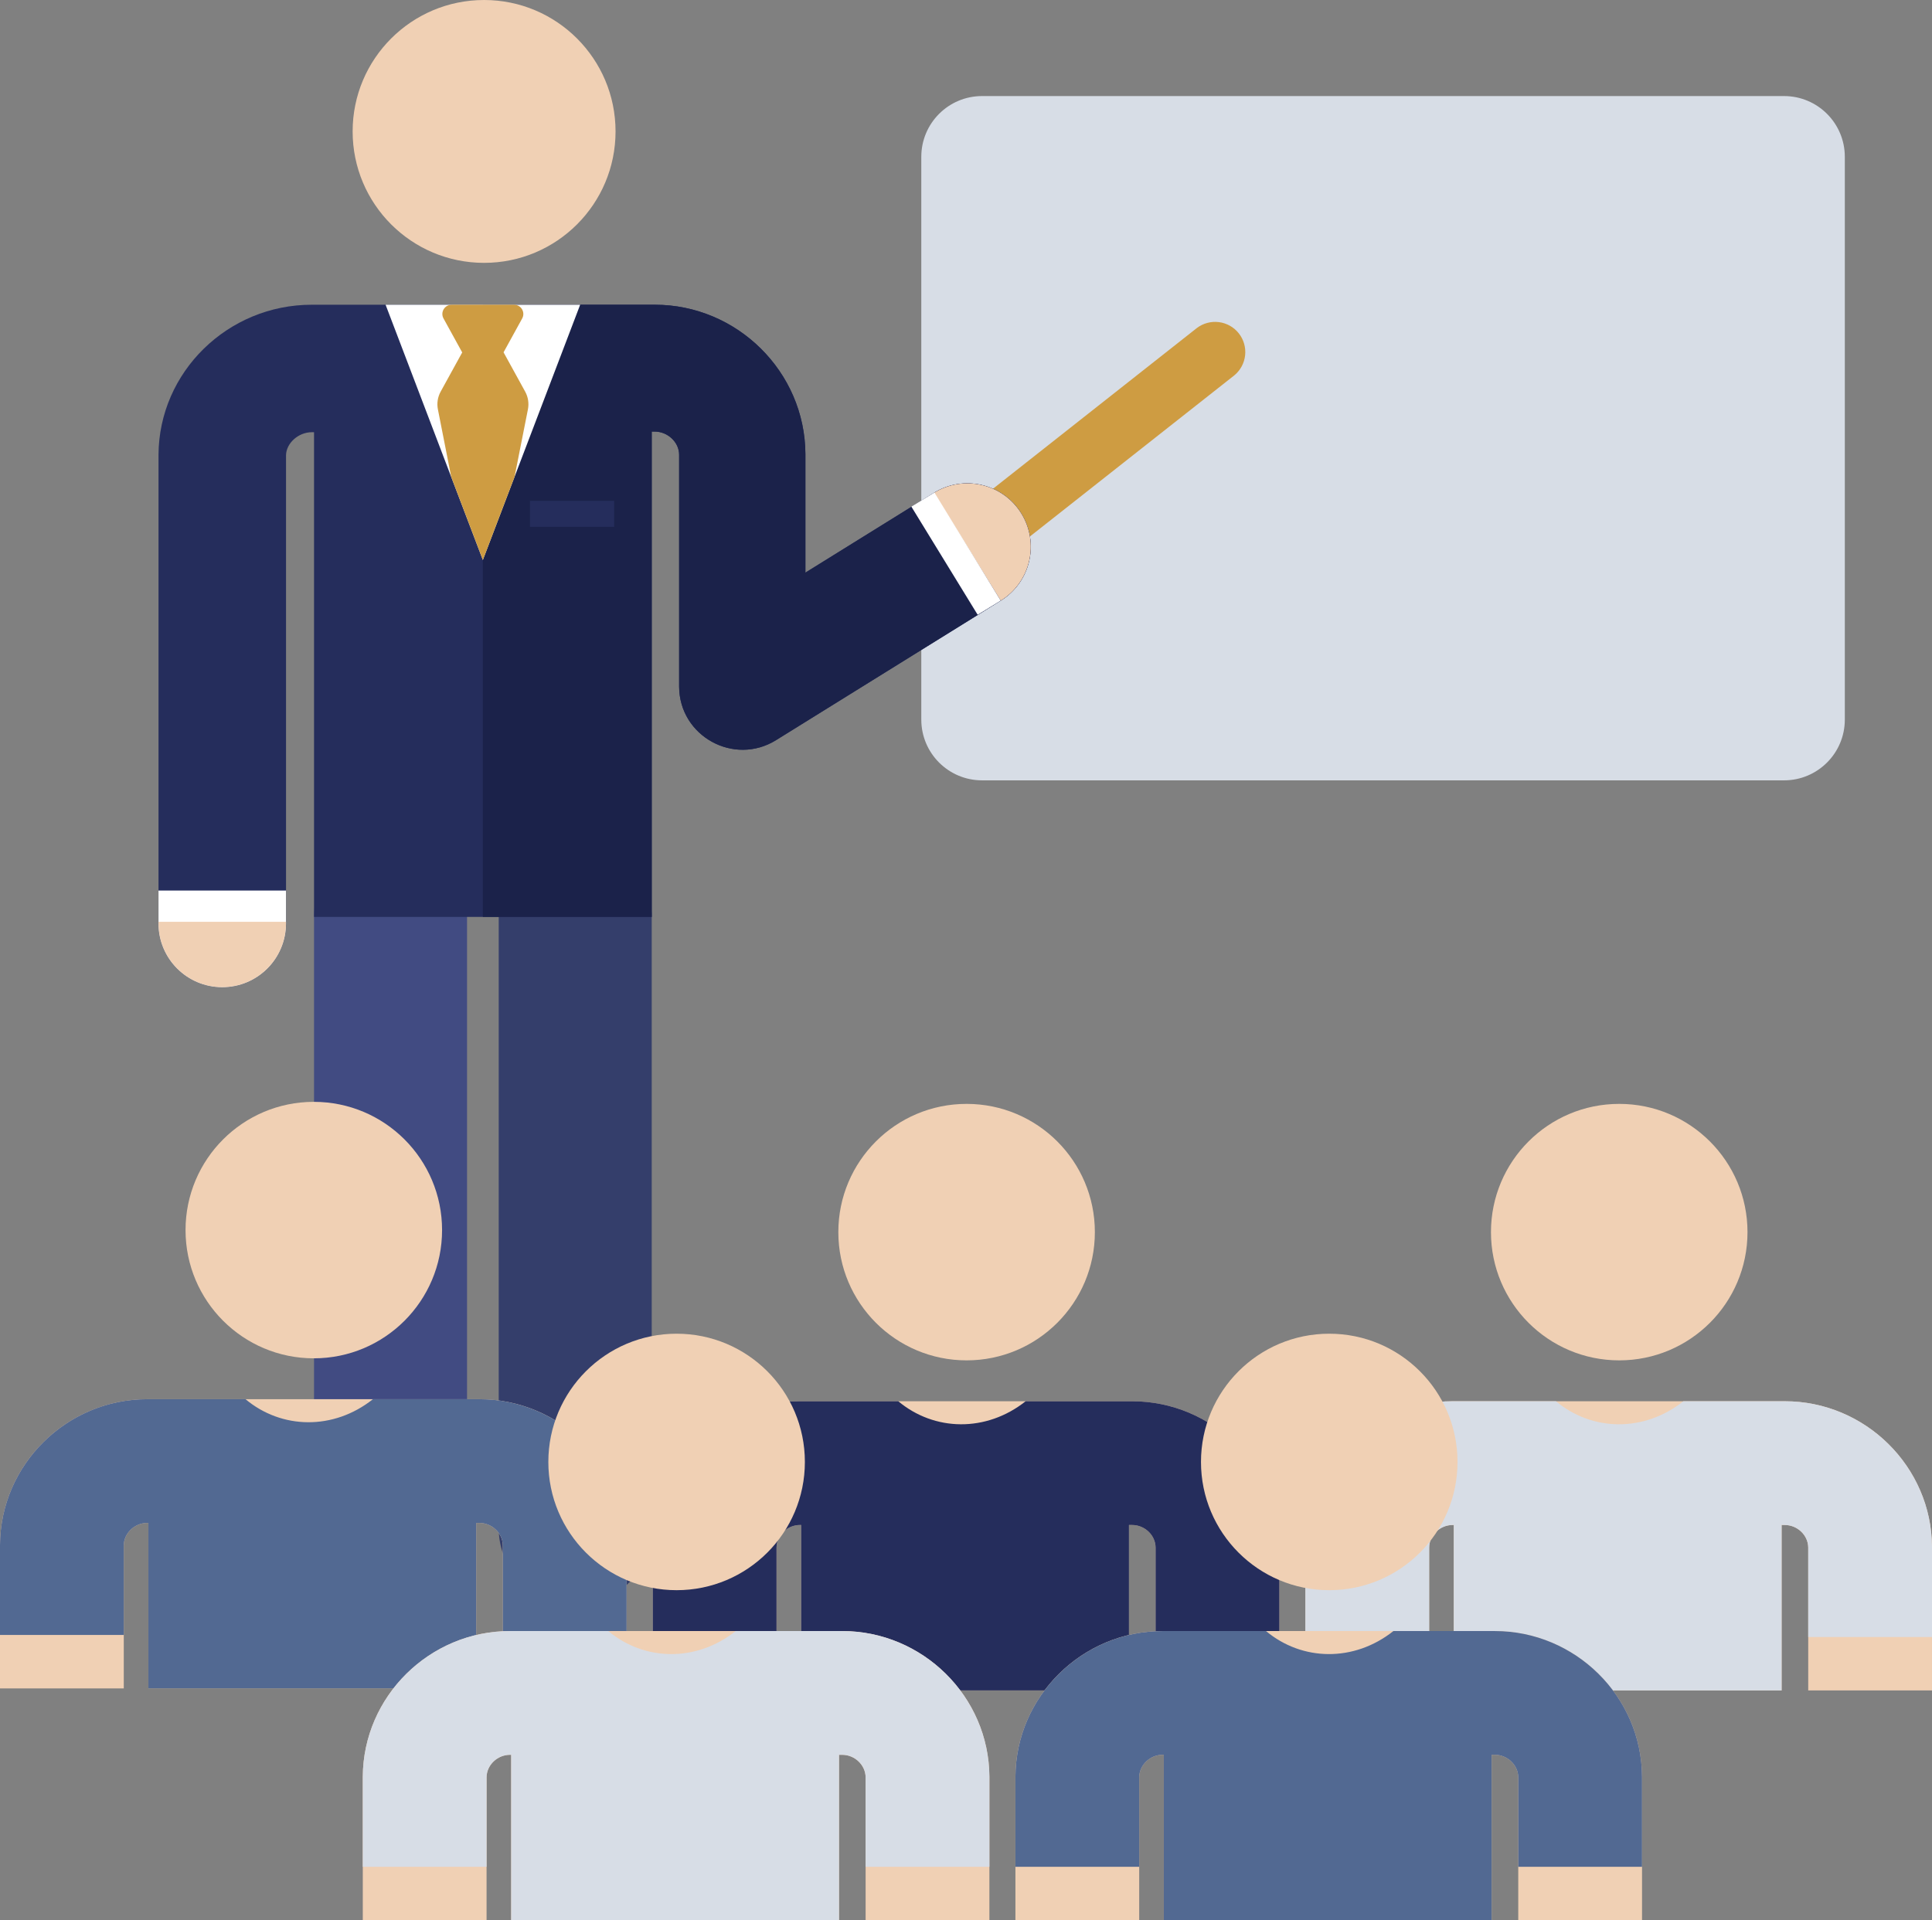 <?xml version="1.0" encoding="UTF-8"?> <svg xmlns="http://www.w3.org/2000/svg" width="512" height="509" viewBox="0 0 512 509" fill="none"><rect x="0" y="0" width="512" height="509" fill="#808080" stroke="none"/><path d="M244.153 190.743V41.565C244.153 32.672 251.362 25.463 260.255 25.463H472.794C481.687 25.463 488.896 32.672 488.896 41.565V190.743C488.896 199.636 481.687 206.845 472.794 206.845H260.256C251.362 206.845 244.153 199.636 244.153 190.743Z" fill="#D7DDE6"></path><path d="M256.591 152.91C254.928 152.91 253.308 152.392 251.953 151.429C250.599 150.465 249.578 149.104 249.033 147.534C248.488 145.964 248.446 144.263 248.912 142.667C249.378 141.072 250.329 139.661 251.634 138.631L317.194 86.937C318.864 85.675 320.962 85.118 323.038 85.385C325.115 85.652 327.003 86.722 328.299 88.366C329.596 90.01 330.196 92.097 329.971 94.178C329.746 96.259 328.715 98.17 327.098 99.499L261.538 151.193C260.129 152.306 258.386 152.911 256.591 152.91Z" fill="#CE9C42"></path><path d="M128.289 69.676C147.529 69.676 163.127 54.078 163.127 34.838C163.127 15.598 147.529 0 128.289 0C109.048 0 93.451 15.598 93.451 34.838C93.451 54.078 109.048 69.676 128.289 69.676Z" fill="#F0D0B4"></path><path d="M152.44 425.376C141.242 425.376 132.165 416.298 132.165 405.101V243.04C132.165 231.842 141.243 222.765 152.44 222.765C163.637 222.765 172.715 231.843 172.715 243.04V405.101C172.716 416.298 163.638 425.376 152.44 425.376Z" fill="#343E6B"></path><path d="M103.496 425.376C92.298 425.376 83.221 416.298 83.221 405.101V243.04C83.221 231.842 92.299 222.765 103.496 222.765C114.693 222.765 123.771 231.843 123.771 243.04V405.101C123.772 416.298 114.694 425.376 103.496 425.376Z" fill="#414B82"></path><path d="M270.633 136.062C265.736 128.175 255.374 125.751 247.486 130.647L213.441 151.785V120.354C213.332 98.53 195.329 80.774 173.504 80.774H82.614C60.334 80.774 42.117 98.621 42.007 120.557V244.77C42.007 254.101 49.572 261.666 58.903 261.666C68.234 261.666 75.799 254.101 75.799 244.77V120.699C75.835 117.486 79.074 114.567 82.614 114.567H83.222V243.041H172.717V114.395H173.505C176.885 114.395 179.958 117.145 179.975 120.525V182C180.041 195.163 194.529 203.102 205.651 196.197L265.222 159.211C273.106 154.312 275.529 143.949 270.633 136.062Z" fill="#252D5C"></path><path d="M270.633 136.061C265.736 128.174 255.374 125.75 247.486 130.646L213.441 151.784V120.353C213.332 98.529 195.329 80.773 173.504 80.773H127.963V243.038H172.716V114.392H173.504C176.884 114.392 179.957 117.142 179.974 120.522V181.997C180.04 195.16 194.528 203.099 205.65 196.194L265.221 159.208C273.106 154.311 275.529 143.948 270.633 136.061Z" fill="#1B224A"></path><path d="M270.633 136.062C265.736 128.175 255.374 125.751 247.486 130.647L265.219 159.209C273.106 154.312 275.529 143.949 270.633 136.062Z" fill="#F0D0B4"></path><path d="M259.089 162.953L241.52 134.29L247.629 130.545L265.199 159.208L259.089 162.953Z" fill="white"></path><path d="M42.001 236.056V244.771C42.001 254.102 49.566 261.667 58.897 261.667C68.228 261.667 75.793 254.102 75.793 244.771V236.056H42.001Z" fill="white"></path><path d="M42.001 244.336V244.771C42.001 254.102 49.566 261.667 58.897 261.667C68.228 261.667 75.793 254.102 75.793 244.771V244.336H42.001Z" fill="#F0D0B4"></path><path d="M102.183 80.774L127.963 148.43L153.75 80.774H102.183Z" fill="white"></path><path d="M139.176 103.806L133.449 93.39L138.385 84.413C139.283 82.78 138.1 80.776 136.234 80.776H119.687C117.823 80.776 116.637 82.778 117.536 84.413L122.489 93.42L116.778 103.808C115.987 105.247 115.73 106.918 116.052 108.527L119.575 126.411L127.963 148.432L136.359 126.408L139.902 108.529C140.225 106.919 139.968 105.246 139.176 103.806Z" fill="#CE9C42"></path><path d="M140.443 132.758H162.762V139.641H140.443V132.758Z" fill="#252D5C"></path><path d="M429.113 360.587C447.887 360.587 463.105 345.368 463.105 326.595C463.105 307.821 447.887 292.603 429.113 292.603C410.34 292.603 395.121 307.821 395.121 326.595C395.121 345.368 410.34 360.587 429.113 360.587Z" fill="#F0D0B4"></path><path d="M472.995 371.424H384.945C363.651 371.424 346.048 388.748 345.941 410.042V448.077H378.744V410.206C378.76 406.908 381.647 404.225 384.945 404.225H385.268V448.076H472.142V404.225H472.996C476.294 404.225 479.18 406.908 479.197 410.206V448.077H511.999V410.042C511.892 388.749 494.291 371.424 472.995 371.424Z" fill="#F0D0B4"></path><path d="M472.995 371.424H446.109C435.639 379.725 421.895 379.402 412.348 371.424H384.946C363.652 371.424 346.049 388.748 345.942 410.042V433.915H378.745V410.207C378.761 406.909 381.648 404.226 384.946 404.226H385.269V448.077H472.143V404.226H472.997C476.295 404.226 479.181 406.909 479.198 410.207V433.915H512.001V410.042C511.892 388.749 494.291 371.424 472.995 371.424Z" fill="#D7DDE6"></path><path d="M256.158 360.587C274.931 360.587 290.15 345.368 290.15 326.595C290.15 307.821 274.931 292.603 256.158 292.603C237.384 292.603 222.166 307.821 222.166 326.595C222.166 345.368 237.384 360.587 256.158 360.587Z" fill="#F0D0B4"></path><path d="M300.039 371.424H211.989C190.695 371.424 173.092 388.748 172.985 410.042V448.077H205.788V410.206C205.804 406.908 208.691 404.225 211.989 404.225H212.312V448.076H299.186V404.225H300.04C303.338 404.225 306.224 406.908 306.241 410.206V448.077H339.044V410.042C338.937 388.749 321.334 371.424 300.039 371.424Z" fill="#F0D0B4"></path><path d="M300.039 371.424H271.812C261.342 379.725 247.598 379.402 238.051 371.424H211.99C190.696 371.424 173.093 388.748 172.986 410.042V433.915H205.789V410.207C205.805 406.909 208.692 404.226 211.99 404.226H212.313V448.077H299.187V404.226H300.041C303.339 404.226 306.225 406.909 306.242 410.207V433.915H339.045V410.042C338.937 388.749 321.334 371.424 300.039 371.424Z" fill="#252D5C"></path><path d="M83.162 360.046C101.935 360.046 117.154 344.827 117.154 326.054C117.154 307.28 101.935 292.062 83.162 292.062C64.389 292.062 49.17 307.28 49.17 326.054C49.17 344.827 64.389 360.046 83.162 360.046Z" fill="#F0D0B4"></path><path d="M127.054 370.882H39.004C17.71 370.882 0.107 388.206 0 409.5V447.536H32.803V409.665C32.819 406.367 35.706 403.684 39.004 403.684H39.327V447.535H126.2V403.683H127.054C130.352 403.683 133.238 406.366 133.255 409.664V447.535H166.058V409.499C165.951 388.206 148.348 370.882 127.054 370.882Z" fill="#F0D0B4"></path><path d="M127.054 370.882H98.826C88.356 379.183 74.612 378.86 65.065 370.882H39.004C17.71 370.882 0.107 388.206 0 409.5V433.373H32.803V409.665C32.819 406.367 35.706 403.684 39.004 403.684H39.327V447.535H126.2V403.683H127.054C130.352 403.683 133.238 406.366 133.255 409.664V433.372H166.058V409.499C165.951 388.206 148.348 370.882 127.054 370.882Z" fill="#526992"></path><path d="M352.264 421.505C371.038 421.505 386.256 406.286 386.256 387.513C386.256 368.739 371.038 353.521 352.264 353.521C333.491 353.521 318.272 368.739 318.272 387.513C318.272 406.286 333.491 421.505 352.264 421.505Z" fill="#F0D0B4"></path><path d="M396.152 432.338H308.102C286.808 432.338 269.205 449.662 269.098 470.956V508.991H301.901V471.12C301.917 467.822 304.804 465.139 308.102 465.139H308.425V508.99H395.299V465.139H396.153C399.451 465.139 402.337 467.822 402.354 471.12V508.991H435.157V470.956C435.048 449.661 417.446 432.338 396.152 432.338Z" fill="#F0D0B4"></path><path d="M396.153 432.338H369.267C358.797 440.639 345.053 440.316 335.506 432.338H308.104C286.81 432.338 269.207 449.662 269.1 470.956V494.829H301.903V471.121C301.919 467.823 304.806 465.14 308.104 465.14H308.427V508.991H395.3V465.14H396.154C399.452 465.14 402.338 467.823 402.355 471.121V494.829H435.158V470.956C435.049 449.661 417.447 432.338 396.153 432.338Z" fill="#526992"></path><path d="M179.308 421.505C198.081 421.505 213.3 406.286 213.3 387.513C213.3 368.739 198.081 353.521 179.308 353.521C160.534 353.521 145.316 368.739 145.316 387.513C145.316 406.286 160.534 421.505 179.308 421.505Z" fill="#F0D0B4"></path><path d="M223.196 432.338H135.146C113.852 432.338 96.249 449.662 96.142 470.956V508.991H128.945V471.12C128.961 467.822 131.848 465.139 135.146 465.139H135.469V508.99H222.343V465.139H223.197C226.495 465.139 229.381 467.822 229.398 471.12V508.991H262.2V470.956C262.092 449.661 244.491 432.338 223.196 432.338Z" fill="#F0D0B4"></path><path d="M223.196 432.338H194.969C184.499 440.639 170.755 440.316 161.208 432.338H135.146C113.852 432.338 96.249 449.662 96.142 470.956V494.829H128.945V471.121C128.961 467.823 131.848 465.14 135.146 465.14H135.469V508.991H222.343V465.14H223.197C226.495 465.14 229.381 467.823 229.398 471.121V494.829H262.201V470.956C262.092 449.661 244.491 432.338 223.196 432.338Z" fill="#D7DDE6"></path></svg> 